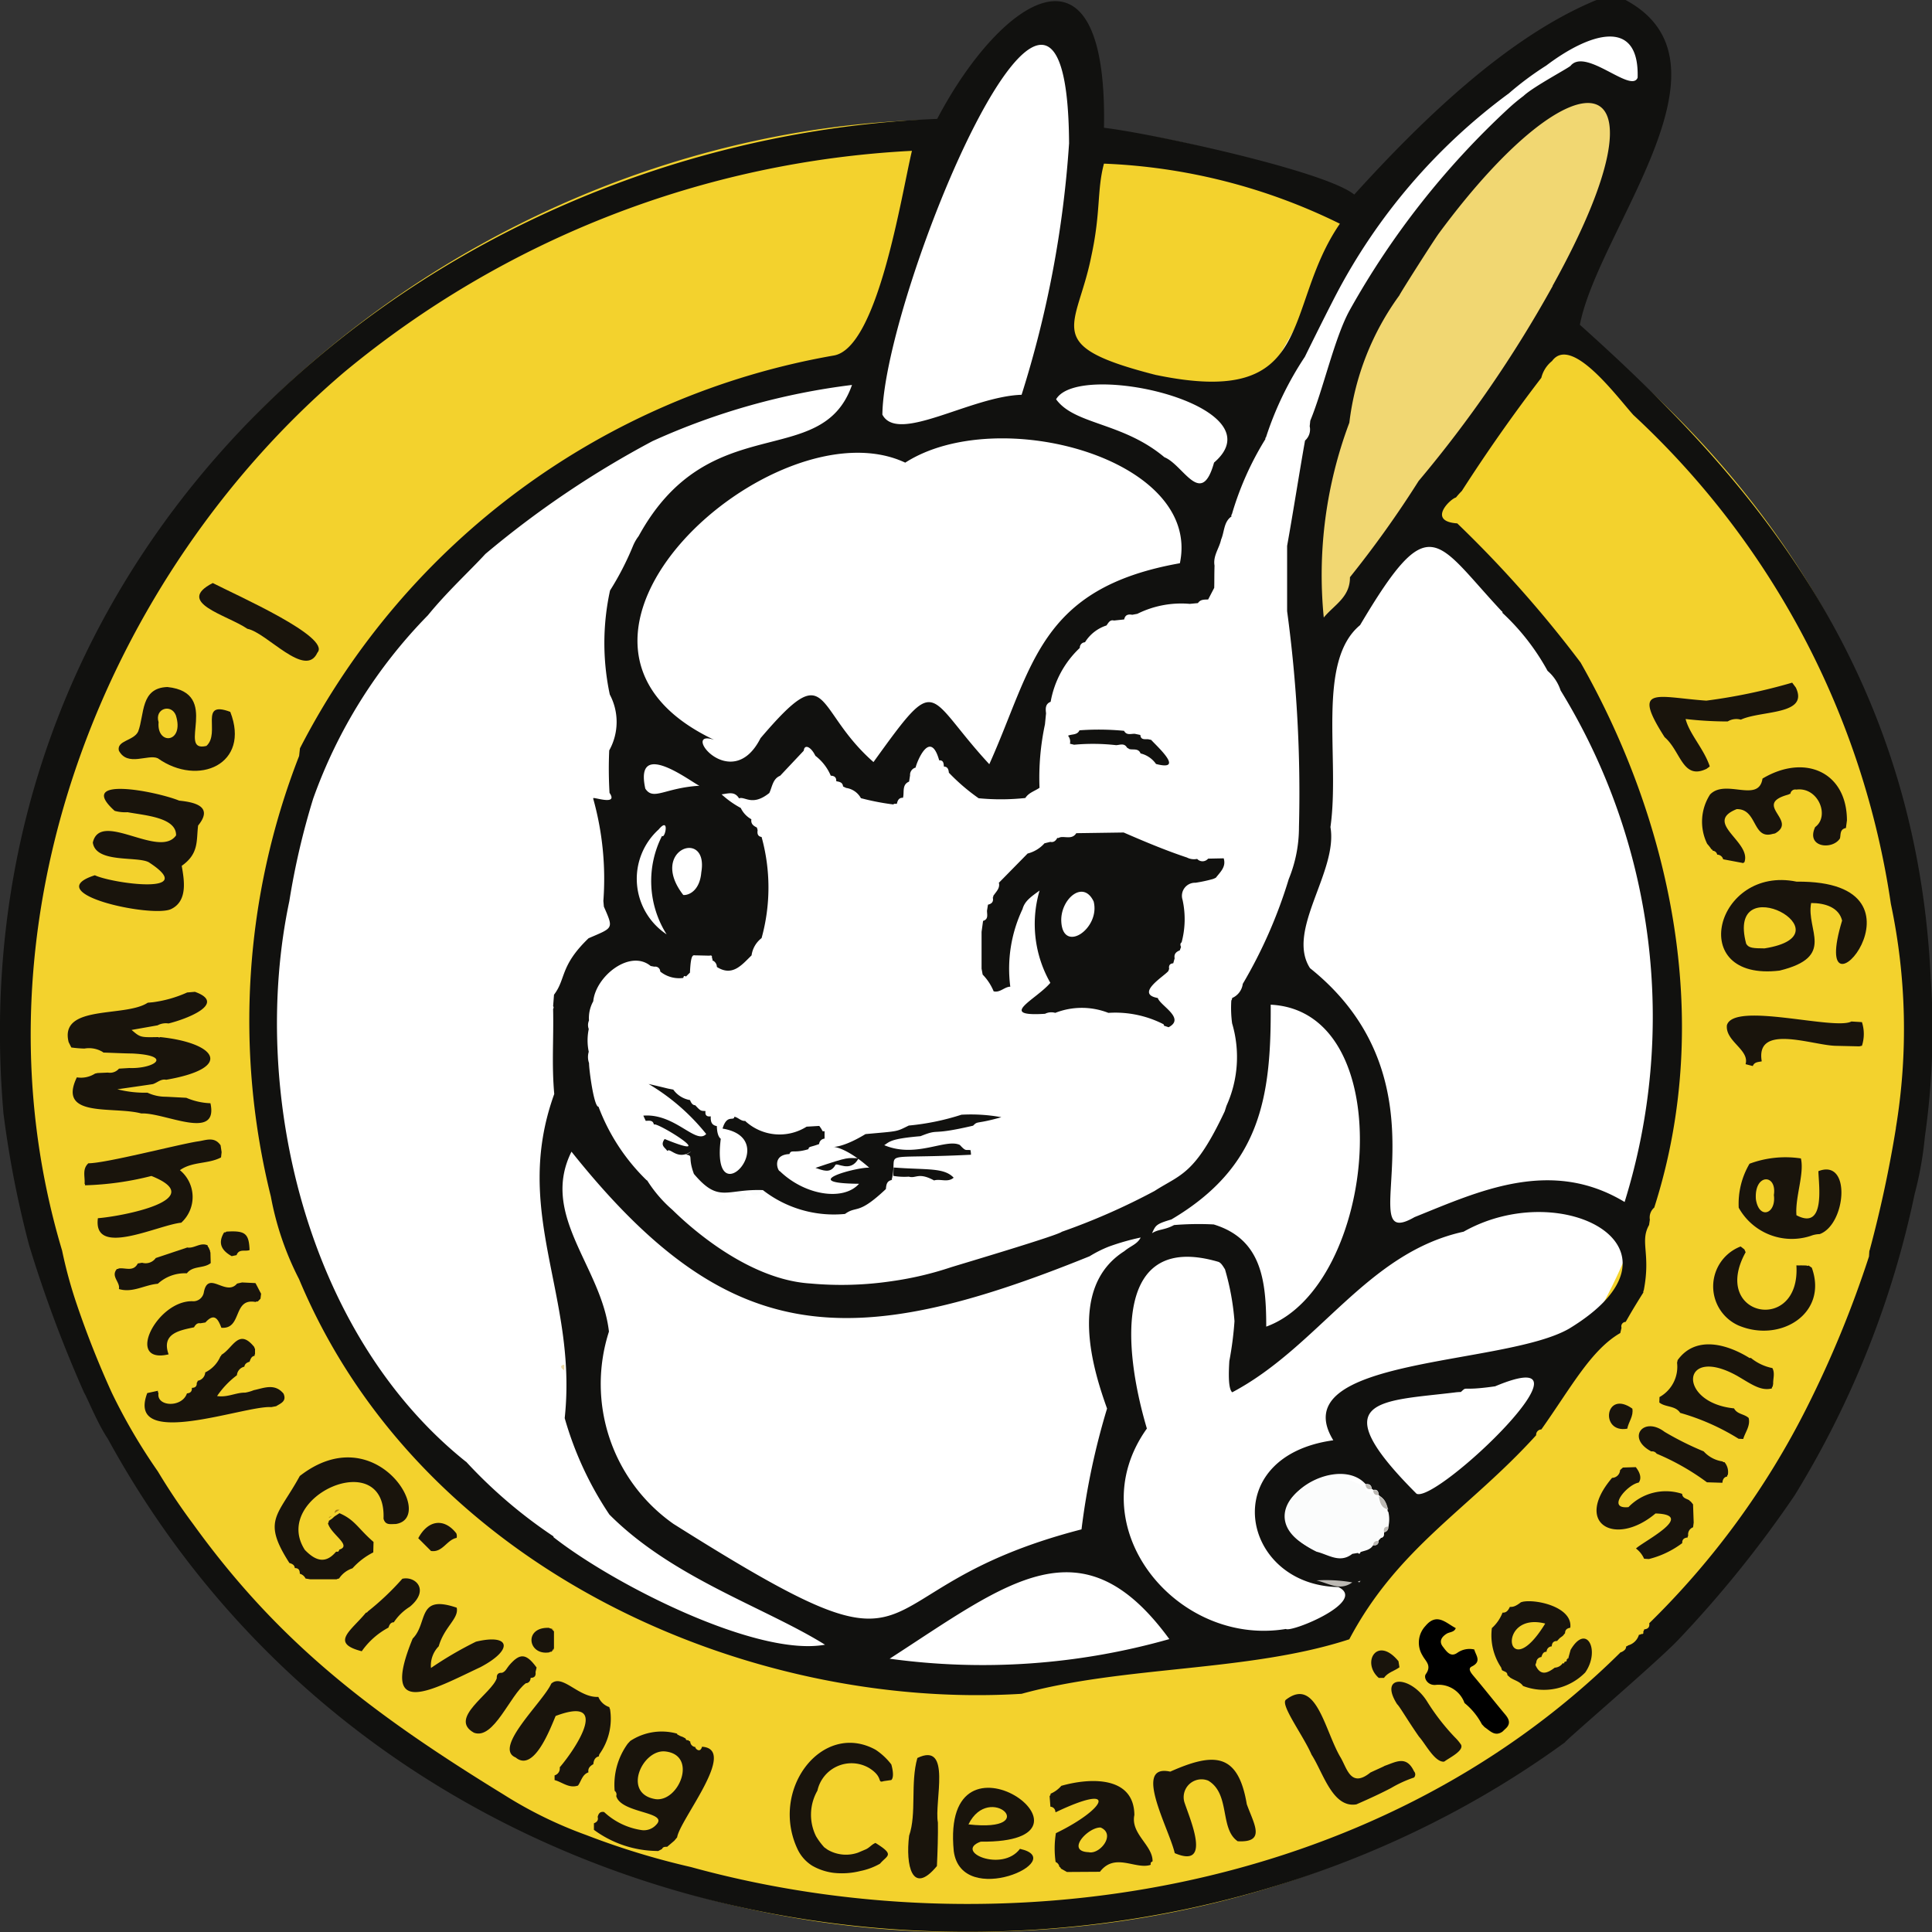 <svg xmlns="http://www.w3.org/2000/svg" width="56.718" height="56.718" viewBox="0 0 56.718 56.718">
  <rect x="0" y="0" width="56.718" height="56.718" fill="#333333" stroke="none"/>
  <g id="グループ_71" data-name="グループ 71" transform="translate(-42.66 -35.468)">
    <ellipse id="楕円形_4" data-name="楕円形 4" cx="28.288" cy="26.1" rx="28.288" ry="26.1" transform="translate(42.722 39.38)" fill="#fff"/>
    <path id="パス_2014" data-name="パス 2014" d="M703.329-530.363s2.768-8.6,4.329-7.99,1.135,7.146.325,9.422a3.719,3.719,0,0,1-3.217,2.612,5.143,5.143,0,0,1-2.36,0C702.06-526.575,703.329-530.363,703.329-530.363Z" transform="translate(-634.413 574.392)" fill="#fff"/>
    <path id="パス_2015" data-name="パス 2015" d="M800.25-533.138s5.724-6.738,7.405-6.33,1.648,1.125,1.579,1.532a2.176,2.176,0,0,1-.579.893,2.191,2.191,0,0,0-1.516-.4,3.384,3.384,0,0,0-2.548,1.67,37.893,37.893,0,0,1-3.466,4.068Z" transform="translate(-718.078 575.32)" fill="#fff"/>
    <path id="前面オブジェクトで型抜き_4" data-name="前面オブジェクトで型抜き 4" d="M149.328,371.408c-12.571.109-25.108-8.339-27.782-21.759-3.392-18.375,12.345-31.457,27.307-31.444-.4,1.153-1.737,5.063-2.3,6.977a20.7,20.7,0,0,0-16.617,12.124c-6.851,17.968,12.234,30.39,26.3,25.347a.474.474,0,0,0-.034.088h.144c2.8.761,3.838.443,4.9-1.819h-1.092c13.957-8.1,12.774-26.229-.405-33.312.32-.867,2.062-4.71,2.8-6.322C189.853,336.23,176.775,371.5,149.328,371.408Zm8.495-44.716h0a22.01,22.01,0,0,0-5.848-1.524c.218-1.032.687-4.32.922-6.755a29.523,29.523,0,0,1,8.192,2.2L158.012,326l-.189.693Z" transform="translate(-78.289 -279.224)" fill="#f3d22d"/>
    <path id="パス_2005" data-name="パス 2005" d="M385.616,327.805c-2.271-7.291,9.43-19.756,9.058-14.036-.417,1.994-2.2,5.667-5.247,9.179a44.4,44.4,0,0,0-2.745,4.137C386.148,327.923,385.836,328.255,385.616,327.805Z" transform="translate(-304.109 -274.188)" fill="#f1d772"/>
    <path id="パス_1904" data-name="パス 1904" d="M243.231,576.469v0Z" transform="translate(-182.673 -496.527)" fill="#11110f"/>
    <path id="パス_1905" data-name="パス 1905" d="M239.013,469.015h0l0,0Z" transform="translate(-179.07 -405.995)" fill="#11110f"/>
    <path id="パス_1906" data-name="パス 1906" d="M406.357,343.824h0v0Z" transform="translate(-322.075 -301.111)" fill="#11110f"/>
    <path id="パス_1907" data-name="パス 1907" d="M468.868,589.657l-.016-.015h0Z" transform="translate(-375.488 -506.861)" fill="#11110f"/>
    <path id="パス_1908" data-name="パス 1908" d="M224.009,393.586h0l0,0Z" transform="translate(-166.245 -342.447)" fill="#11110f"/>
    <path id="パス_1909" data-name="パス 1909" d="M431.3,364.516Z" transform="translate(-343.392 -318.791)" fill="#11110f"/>
    <path id="パス_1910" data-name="パス 1910" d="M392.679,401.677Z" transform="translate(-310.386 -349.263)" fill="#11110f"/>
    <path id="パス_1911" data-name="パス 1911" d="M406.451,383.645h0l-.016-.015Z" transform="translate(-322.142 -334.057)" fill="#11110f"/>
    <path id="パス_1912" data-name="パス 1912" d="M404.126,346.9h0l0,.006Z" transform="translate(-320.166 -303.742)" fill="#11110f"/>
    <path id="パス_1913" data-name="パス 1913" d="M430.245,561.645" transform="translate(-342.489 -484.04)" fill="#11110f"/>
    <path id="パス_1914" data-name="パス 1914" d="M177.22,322.777c-.446-9.463-5.713-15.061-10.3-19.173.545-2.8,4.8-7.685,1.34-9.535h-.848c-2.664,1.094-5.23,3.636-7.115,5.713-1.125-.917-9.614-2.54-7.351-1.794.174-6.121-3-4.024-4.893-.428-15.008.615-28.859,12.465-27.41,29.208a29.931,29.931,0,0,0,.75,3.852,37.654,37.654,0,0,0,1.619,4.341c.07.1.391.9.689,1.34,8.638,15.8,29.612,18.511,42.782,8.919,0-.045,2.713-2.365,3.317-3a33.26,33.26,0,0,0,3.424-4.248,27.7,27.7,0,0,0,3.524-8.847,10.334,10.334,0,0,0,.3-1.678A22.209,22.209,0,0,0,177.22,322.777Zm-11.1-20.32c0,.009.006.011-.017.044a35.991,35.991,0,0,1-3.916,5.689h0a30.861,30.861,0,0,1-2.016,2.825c.005.59-.465.813-.769,1.184a12.715,12.715,0,0,1,.751-5.72,7.944,7.944,0,0,1,1.47-3.74c0-.028,1.014-1.625,1.162-1.823C166.877,295.377,169.8,295.83,166.122,302.457Zm-2.869,32.491a1.56,1.56,0,0,1,.176-.013c.21-.189-.04-.016,1.006-.167,3.358-1.407-1.711,3.439-2.307,3.154C159.314,335.111,161.088,335.212,163.253,334.948Zm-1.959,3.927a.147.147,0,0,1-.122.178c-.008.067.005.146-.085.162l-.074.077,0,.007c0,.119-.066.146-.16.135-.088.143-.238.153-.37.2-.015.051-.038.066-.078.026l-.163.027c-.366.289-.7.022-1.049-.063-2.35-1.148.513-3.013,1.439-1.985.1-.012.172.02.182.143.019-.006,0,0,.048.028.113-.024.151.045.158.152.087.092.3.1.279.912Zm-1.612-2.522c-3.438.478-2.717,4.257.149,4.308.874.417-1.372,1.341-1.54,1.231-3.222.532-6.118-3.028-4.08-5.884-.713-2.4-.973-5.8,2.105-4.892.08.034.13.127.188.217a7.384,7.384,0,0,1,.279,1.523,9.975,9.975,0,0,1-.151,1.169c-.026.415-.027.827.085.919,2.545-1.349,3.945-4.092,6.792-4.715,2.921-1.647,6.924.52,3.1,2.845C164.7,334.178,158.181,333.9,159.682,336.353Zm-25.458.632c-4.716-3.767-6.359-10.927-5.188-16.461a21.809,21.809,0,0,1,.7-3.008,14.772,14.772,0,0,1,3.368-5.383c.57-.7,1.238-1.309,1.687-1.8a28.086,28.086,0,0,1,4.907-3.313,20.07,20.07,0,0,1,5.856-1.649c-.89,2.55-4.184.643-6.263,4.437a1.31,1.31,0,0,0-.167.291,8.415,8.415,0,0,1-.673,1.306,7.238,7.238,0,0,0-.007,3.055,1.715,1.715,0,0,1-.017,1.64,12.044,12.044,0,0,0,.009,1.247c.278.4-.533.089-.475.163l-.006,0a8.723,8.723,0,0,1,.3,3.009l.015.167c.291.664.279.612-.45.929-.846.814-.657,1.19-1.014,1.657l-.026.336a.064.064,0,0,1,0,.079c.019.907-.045,1.615.033,2.5-1.26,3.494.693,5.915.307,9.515a9.97,9.97,0,0,0,1.312,2.831c1.859,1.866,4.559,2.719,6.33,3.821-1.989.364-6.176-1.749-7.971-3.157l0-.023a14.268,14.268,0,0,1-2.573-2.2Zm20.956-26.38c-4.147.736-4.311,3.047-5.595,5.9-1.9-2.055-1.464-2.752-3.4-.063-1.789-1.569-1.249-3.128-3.317-.7-.852,1.683-2.379-.3-1.363.047-6.124-2.9,1.789-9.935,5.612-8.137C149.828,305.912,155.817,307.535,155.179,310.6Zm-3.633-4.815c.683-1.16,6.578.192,4.636,1.86-.374,1.35-.9.066-1.457-.157-1.23-1.032-2.634-.949-3.179-1.7ZM140.11,321.5a1.955,1.955,0,0,1-.234-3.079c.335-.4.184.292.1.187A2.927,2.927,0,0,0,140.11,321.5Zm-.625-4.275c-.335-1.515,1.367-.176,1.589-.088C140.05,317.2,139.724,317.584,139.485,317.223Zm1.643,2.455c-.044.531-.359.677-.528.665-1.036-1.331.754-1.976.528-.665Zm-.8,19.139a5.02,5.02,0,0,1-1.911-5.657c-.218-1.906-2.031-3.412-1.1-5.282,4.573,5.73,8.1,5.951,15.211,3.07a3.589,3.589,0,0,1,.556-.28,6.929,6.929,0,0,1,.943-.27c-.1.2-.3.247-.478.4-1.7,1.076-.89,3.555-.509,4.621a21.069,21.069,0,0,0-.75,3.547C145.3,340.773,148.4,343.905,140.327,338.817Zm14.54,3.37a20.063,20.063,0,0,1-8.21.576c3.471-2.243,5.642-4.091,8.21-.576Zm-.511-11.91c.112-.234.109-.273.571-.409,2.618-1.547,2.934-3.579,2.916-6.305,3.87.193,3.13,8.27-.131,9.451,0-1.36-.14-2.572-1.543-3a8.791,8.791,0,0,0-1.163.018c-.287.155-.446.112-.65.241Zm7.714-.48c-1.977,1.142,1.259-3.841-3.073-7.307-.712-1.107.827-2.837.6-4.141.286-2.011-.422-4.86.87-5.929,2.056-3.471,2.2-2.5,4.158-.408.006,0,.024.008.023.05a6.72,6.72,0,0,1,1.323,1.7,1.285,1.285,0,0,1,.383.575,18.306,18.306,0,0,1,1.879,15.018c-2.176-1.314-4.3-.306-6.164.443Zm2.749-32.974a9.112,9.112,0,0,1,1.113-.83c1.261-.954,2.736-1.436,2.683.355-.184.472-1.513-.88-1.963-.355-.015.047-1.1.618-1.386.891a5.615,5.615,0,0,0-.447.372,24.032,24.032,0,0,0-4.651,5.908c-.447.8-.782,2.336-1.163,3.254l-.017.164a.436.436,0,0,1-.137.42c-.153.856-.348,2.1-.526,3.092l0,1.916a39.61,39.61,0,0,1,.348,6.339,4.015,4.015,0,0,1-.3,1.527,14.1,14.1,0,0,1-1.35,3.076.523.523,0,0,1-.313.415.115.115,0,0,1-.023.073,3.416,3.416,0,0,0,.023.67,3.473,3.473,0,0,1-.165,2.421l-.052.163c-.878,1.867-1.29,1.843-2.057,2.336a19.334,19.334,0,0,1-2.727,1.2c-.1.1-2.834.913-3.248,1.04a9.744,9.744,0,0,1-1.737.409,10.061,10.061,0,0,1-2.393.069c-2.049-.126-3.927-2.047-4.056-2.166a3.881,3.881,0,0,1-.735-.857l-.02-.011a5.9,5.9,0,0,1-1.411-2.157c-.135.016-.283-1.126-.277-1.278a.538.538,0,0,1-.009-.334,1.634,1.634,0,0,1,0-.667.333.333,0,0,1,.007-.251,1.01,1.01,0,0,1,.125-.564c.071-.736,1.079-1.538,1.686-1.036l.108.02a.147.147,0,0,1,.173.143.881.881,0,0,0,.677.187h0c.008-.052.03-.075.077-.04l.118-.116c.029-.627.106-.491.191-.506l.381.009c.058-.017.083,0,.073.07a.064.064,0,0,1,.013.068.208.208,0,0,1,.132.189l.008.009c.453.282.723-.065,1.011-.345v0a.771.771,0,0,1,.294-.507,5.566,5.566,0,0,0,0-2.969c-.115-.017-.131-.1-.116-.2l-.022-.077c-.1-.049-.182-.105-.162-.243a.741.741,0,0,1-.311-.331h0a2.791,2.791,0,0,1-.563-.4c.21-.027.383-.095.513.118.166-.072.384.247.888-.158.087-.183.1-.417.318-.506l0,0,.681-.723.014-.019c.016-.182.2-.128.339.156a1.445,1.445,0,0,1,.452.584c.1.005.166.04.161.162.088.019.186.025.2.155l.092.043a.588.588,0,0,1,.432.3,7.253,7.253,0,0,0,.956.185c.019-.028,0-.015.1-.02.021-.106.066-.183.179-.176.044-.165-.038-.386.179-.475l.029-.183a.22.22,0,0,1,.163-.229c.019-.121.422-1.173.692-.212.127-.009.13.09.139.183.106,0,.137.081.145.179a5.855,5.855,0,0,0,.874.75,6.767,6.767,0,0,0,1.371-.007c.1-.159.274-.2.416-.3a7.519,7.519,0,0,1,.16-1.862l.032-.325c-.018-.142-.021-.277.135-.337a2.851,2.851,0,0,1,.856-1.582.159.159,0,0,1,.152-.166h0a1.161,1.161,0,0,1,.631-.493c.057-.077.1-.177.22-.145l.3-.032c.03-.145.126-.156.237-.137l.149-.028a2.89,2.89,0,0,1,1.538-.292l.241-.023c.076-.115.191-.1.3-.106l.178-.342c.006-.232,0-.327.009-.653-.049-.288.139-.506.193-.764.1-.229.074-.522.307-.68a.05.05,0,0,1,.01-.063,8.955,8.955,0,0,1,.985-2.209l-.006-.027.02-.018a9.664,9.664,0,0,1,1.144-2.37s.5-1.022.909-1.812A17.319,17.319,0,0,1,164.818,296.824Zm-12.242,4.765c.283-1.305.16-1.922.371-2.716a17.151,17.151,0,0,1,6.926,1.764c-1.72,2.5-.638,5.437-5.417,4.436-3.387-.866-2.3-1.361-1.88-3.484Zm-.654-3.3a31.333,31.333,0,0,1-1.393,7.37c-1.5.045-3.632,1.447-4.087.582.043-3.537,5.433-16.593,5.481-7.952Zm24.274,28.9a35.79,35.79,0,0,1-.772,3.59l-.007.008-.011.169a31.476,31.476,0,0,1-1.822,4.429h0a23.83,23.83,0,0,1-4.629,6.338c.018.124-.047.17-.148.18a.2.2,0,0,1-.028.069c.014.055-.008.074-.057.066a.1.1,0,0,1-.069.022.456.456,0,0,1-.319.313.085.085,0,0,1-.056.028c-.005.054-.011.108-.151.175l-.006-.007c-7.233,7.174-18.333,8.781-27.3,6.311a22.48,22.48,0,0,1-3.077-.941,12.406,12.406,0,0,1-2.413-1.182c-3.91-2.4-6.616-4.474-9.116-7.937a18.672,18.672,0,0,1-1.045-1.558,16.788,16.788,0,0,1-1.347-2.3,27.62,27.62,0,0,1-1.034-2.61,13.306,13.306,0,0,1-.428-1.57c-2.891-9.658,1.335-19.878,8.279-25.785h0a28.375,28.375,0,0,1,16.67-6.5c-.312,1.3-1,5.817-2.307,6.011a21.843,21.843,0,0,0-15.659,11.529l-.025.226a21.38,21.38,0,0,0-.83,12.93,8.765,8.765,0,0,0,.828,2.427c3.569,8.537,13.171,12.668,21.213,12.174,3.017-.83,6.666-.636,9.619-1.6,1.433-2.707,3.52-3.821,5.486-5.991a.156.156,0,0,1,.152-.169h0c.871-1.228,1.458-2.336,2.318-2.831l.036-.156a.131.131,0,0,1,.122-.171c.1-.171.178-.321.52-.865a.071.071,0,0,1,.011-.061c.211-1.084-.122-1.423.156-1.919l.023-.158a.382.382,0,0,1,.129-.353c1.8-5.617.407-11.48-2.162-16h0a34.334,34.334,0,0,0-3.621-4.086c-.894-.06-.2-.724-.038-.76a2.372,2.372,0,0,1,.172-.192c.727-1.132,1.512-2.253,2.334-3.322a.907.907,0,0,1,.314-.492c.567-.776,1.9,1.042,2.388,1.584a24.4,24.4,0,0,1,7.559,14.349,17.775,17.775,0,0,1,.147,6.581Z" transform="translate(-77.88 -258.602)" fill="#11110f"/>
    <path id="パス_1915" data-name="パス 1915" d="M417.565,370.419l.019.016h0Z" transform="translate(-331.652 -322.928)" fill="#11110f"/>
    <path id="パス_1916" data-name="パス 1916" d="M370.962,477.464h0v0Z" transform="translate(-291.828 -413.114)" fill="#11110f"/>
    <path id="パス_1917" data-name="パス 1917" d="M364.014,405.865Z" transform="translate(-285.89 -352.792)" fill="#11110f"/>
    <path id="パス_1918" data-name="パス 1918" d="M390.5,349.15h0v0Z" transform="translate(-308.52 -305.662)" fill="#11110f"/>
    <path id="パス_1919" data-name="パス 1919" d="M302.388,442.81h0v0Z" transform="translate(-233.223 -383.918)" fill="#11110f"/>
    <path id="パス_1920" data-name="パス 1920" d="M394.7,410.588l0,0h0Z" transform="translate(-312.116 -356.771)" fill="#11110f"/>
    <path id="パス_1921" data-name="パス 1921" d="M309.692,435.832Z" transform="translate(-239.469 -378.04)" fill="#11110f"/>
    <path id="パス_1922" data-name="パス 1922" d="M310.632,437v-.006h0Z" transform="translate(-240.269 -379.017)" fill="#11110f"/>
    <path id="パス_1923" data-name="パス 1923" d="M311.636,438.115h0l0,0Z" transform="translate(-241.128 -379.96)" fill="#11110f"/>
    <path id="パス_1924" data-name="パス 1924" d="M306.11,434.886l0,0v0Z" transform="translate(-236.405 -377.242)" fill="#11110f"/>
    <path id="パス_1925" data-name="パス 1925" d="M240.9,500.34l0,0h0Z" transform="translate(-180.682 -432.389)" fill="#11110f"/>
    <path id="パス_1926" data-name="パス 1926" d="M288.864,439.694v0h0Z" transform="translate(-221.667 -381.29)" fill="#11110f"/>
    <path id="パス_1927" data-name="パス 1927" d="M325.392,526.242h0l0,0Z" transform="translate(-252.886 -454.21)" fill="#11110f"/>
    <path id="パス_1928" data-name="パス 1928" d="M261.648,524.124v0h0Z" transform="translate(-198.413 -452.427)" fill="#11110f"/>
    <path id="パス_1929" data-name="パス 1929" d="M271.76,446.727h0Z" transform="translate(-207.054 -387.219)" fill="#11110f"/>
    <path id="パス_1930" data-name="パス 1930" d="M287.765,438.668l0,0h0Z" transform="translate(-220.729 -380.427)" fill="#11110f"/>
    <path id="パス_1934" data-name="パス 1934" d="M380.434,570.886c-2.213-.928.017-2.853,1.441-1.836,0,.1.076.094.23.159,0,.11.054.151.158.14h0c.033.175.065.348.28.392a.938.938,0,0,1,0,.45c-.113,0-.142.064-.122.164-.008.062.005.135-.085.149-.019,0-.032,0-.074.071l0,.007c-.088,0-.15.027-.16.125a.821.821,0,0,1-.449.212l-.163.025A4.561,4.561,0,0,0,380.434,570.886Z" transform="translate(-299.127 -489.894)" fill="#fbfcfc"/>
    <path id="パス_1937" data-name="パス 1937" d="M385.912,583.345a4.6,4.6,0,0,1,1.051.058C386.6,583.671,386.259,583.424,385.912,583.345Z" transform="translate(-304.604 -501.481)" fill="#bcb9b4"/>
    <path id="パス_1938" data-name="パス 1938" d="M398.76,573.2c-.215-.044-.247-.218-.28-.392C398.664,572.87,398.71,573.034,398.76,573.2Z" transform="translate(-315.344 -493.416)" fill="#bcb9b4"/>
    <path id="パス_1940" data-name="パス 1940" d="M395.989,570.865c-.111.026-.172-.018-.182-.132C395.907,570.721,395.978,570.751,395.989,570.865Z" transform="translate(-313.059 -491.685)" fill="#bcb9b4"/>
    <path id="パス_1941" data-name="パス 1941" d="M397.545,571.949c-.1.011-.161-.03-.158-.14C397.5,571.787,397.539,571.851,397.545,571.949Z" transform="translate(-314.41 -492.591)" fill="#bcb9b4"/>
    <path id="パス_1942" data-name="パス 1942" d="M399.513,578.751c-.02-.1.009-.164.123-.164A.135.135,0,0,1,399.513,578.751Z" transform="translate(-316.221 -498.303)" fill="#bcb9b4"/>
    <path id="パス_1943" data-name="パス 1943" d="M397.336,581.394c.01-.1.072-.129.16-.125C397.5,581.38,397.43,581.405,397.336,581.394Z" transform="translate(-314.366 -500.565)" fill="#bcb9b4"/>
    <path id="パス_1944" data-name="パス 1944" d="M233.541,548.579c-.013.022-.2-.133,0-.156Z" transform="translate(-174.315 -472.891)" fill="#ecdaa6"/>
    <path id="パス_1946" data-name="パス 1946" d="M394.251,583.438l.078-.024C394.315,583.461,394.291,583.476,394.251,583.438Z" transform="translate(-311.73 -501.54)" fill="#bcb9b4"/>
    <path id="パス_1947" data-name="パス 1947" d="M398.451,580.815c0-.019,0-.032.074-.071Z" transform="translate(-315.318 -500.127)" fill="#bcb9b4"/>
    <path id="パス_1948" data-name="パス 1948" d="M137.3,477.881l.227-.019c.942.337-.217.792-.774.929a.514.514,0,0,0-.322.055l-.763.135c.257.22.257.22.779.21a.056.056,0,0,0,.062,0c1.623.167,2.2.9.175,1.253-.155-.033-.26.086-.391.127h0c-.048.01-.979.143-1.043.152a3.268,3.268,0,0,0,.884.1,1.269,1.269,0,0,0,.55.119l.59.031a1.98,1.98,0,0,0,.709.16v0c.245,1.126-1.34.267-2.03.3-.823-.222-2.475.146-1.892-1.06a.764.764,0,0,0,.535-.111l.077-.016.3-.013a.347.347,0,0,0,.325-.116l.3-.018c.726.028,1.323-.369.075-.427-.194,0-.6-.02-.842-.027l.005-.007a.776.776,0,0,0-.553-.11,3.488,3.488,0,0,1-.384-.032l-.079-.157c-.278-1.117,1.656-.716,2.322-1.157l.152-.014A3.581,3.581,0,0,0,137.3,477.881Z" transform="translate(-89.145 -413.277)" fill="#19140c"/>
    <path id="パス_1949" data-name="パス 1949" d="M136.6,442.865c.5.239,3.1.6,1.579-.384-.356-.182-1.553.036-1.639-.576.22-.959,1.955.49,2.444-.211.012-.527-.919-.586-1.424-.68a1.146,1.146,0,0,1-.379-.04c-1.161-1.043,1.23-.571,1.894-.3.433.045,1.022.16.556.731-.056.438.033.822-.481,1.183.066.39.193,1.031-.315,1.271C138.273,444.121,134.933,443.4,136.6,442.865Z" transform="translate(-91.155 -381.702)" fill="#19140c"/>
    <path id="パス_1950" data-name="パス 1950" d="M176.291,564.815c2.238-1.744,4.014,1.237,2.814,1.41-.164,0-.3.04-.356-.156.09-2.166-3.321-.647-2.309.916.351.365.635.383.912.057l.019-.007c.052.015.07-.016.079-.058l0,0c.386-.12-.243-.445-.332-.774a.1.1,0,0,0,.025-.071l.094-.064.073-.066.146-.095c.462.2.541.448,1,.844l-.008.307h0a2.084,2.084,0,0,0-.61.467.747.747,0,0,0-.394.3.2.2,0,0,0-.072.023H176.6l-.14-.023a.262.262,0,0,0-.169-.141l0-.005c0-.1-.036-.162-.146-.16h0c-.006-.047-.018-.111-.158-.149h0C175.172,566.1,175.645,566,176.291,564.815Z" transform="translate(-124.83 -486.016)" fill="#19140c"/>
    <path id="パス_1951" data-name="パス 1951" d="M241.911,617.341a3.179,3.179,0,0,1-1.839-.62l0-.193c.087-.033.137-.087.11-.187.025-.1.073-.165.189-.143a2.047,2.047,0,0,0,1.113.532.486.486,0,0,0,.416-.158c.385-.389-1.037-.327-1.173-.845a.132.132,0,0,0-.046-.151,2.049,2.049,0,0,1,.384-1.385h0l.073-.079a1.678,1.678,0,0,1,1.376-.215v0c.005.034-.006.013.089.068h0l.08.03.08.044c.009.044.036.057.078.048a.093.093,0,0,0,.058.038.167.167,0,0,0,.151.165l.021-.013-.02.015c-.02.027.136.2.195-.011,1.065.07-.654,2.141-.731,2.66l-.084.1-.209.178c-.059,0-.121-.005-.151.064-.02.012-.027.015-.112.06l-.026,0Zm.262-2.921c-.676-.079-1.285,1.243-.289,1.4.686.084,1.239-1.289.289-1.4Z" transform="translate(-179.976 -527.534)" fill="#19140c"/>
    <path id="パス_1952" data-name="パス 1952" d="M283.93,616a1.9,1.9,0,0,1,.462.431s.11.356,0,.459l-.219.031c-.214.068.006-.106-.425-.38a1.025,1.025,0,0,0-1.525.66h0a1.423,1.423,0,0,0-.04,1.34,2.018,2.018,0,0,0,.241.324l.1.071a1.066,1.066,0,0,0,.892.085l.2-.085c.136-.052.182-.144.311-.2.583.361.343.36.133.61a1.935,1.935,0,0,1-.574.214,2.216,2.216,0,0,1-.782.055,1.683,1.683,0,0,1-.632-.209,1.152,1.152,0,0,1-.422-.465C280.8,617.18,282.361,615.14,283.93,616Z" transform="translate(-215.566 -529.165)" fill="#19140c"/>
    <path id="パス_1953" data-name="パス 1953" d="M332.4,623.94c.832-.238,2.133-.3,2.145.856-.117.555.544.887.534,1.362l0,0c-.038.017-.069.038-.052.088l-.014.017c-.446.137-1.04-.373-1.479.2h0l-.969.006-.177-.1a.082.082,0,0,0-.046-.054.178.178,0,0,0-.109-.139h0a2.819,2.819,0,0,1,.008-.846v0c1.483-.719,1.849-1.5-.005-.615l-.01-.008a.153.153,0,0,0-.146-.154c0-.009-.016-.217-.024-.315a.06.06,0,0,0,.027-.066A.866.866,0,0,0,332.4,623.94Zm.805,1.948c.325.075.808-.526.35-.724-.366-.017-1.04.7-.35.724Z" transform="translate(-258.583 -536.045)" fill="#19140c"/>
    <path id="パス_1954" data-name="パス 1954" d="M140.482,505.632c.238-.028.493-.161.681.113l.03.2-.017.155c-.374.2-.843.115-1.207.375a1.019,1.019,0,0,1,.039,1.542h0c-.688.068-2.6,1.035-2.447-.132h0c.689-.052,3.306-.546,1.571-1.24a8.834,8.834,0,0,1-1.953.274.036.036,0,0,0-.009-.046c.018-.2-.077-.428.111-.6C137.8,506.271,139.879,505.729,140.482,505.632Z" transform="translate(-92.027 -436.654)" fill="#19140c"/>
    <path id="パス_1955" data-name="パス 1955" d="M145.519,421.674c1.609.169.247,1.944,1.146,1.729.426-.383-.236-1.351.7-1,.6,1.534-.937,2.208-2.127,1.363-.287-.133-.888.26-1.144-.226-.066-.3.44-.285.568-.561C144.85,422.478,144.724,421.7,145.519,421.674Zm-.258,1.031c-.064.691.766.62.507-.2-.138-.351-.63-.2-.508.2Z" transform="translate(-97.945 -366.037)" fill="#19140c"/>
    <path id="パス_1956" data-name="パス 1956" d="M224.534,606.191c.5-.586,1.49-2.116-.12-1.508-.156.365-.637,1.667-1.173,1.219-.676-.279.809-1.636,1.044-2.168.331-.3.8.42,1.383.389a.528.528,0,0,0,.323.3.135.135,0,0,0,.02.06,1.79,1.79,0,0,1-.311,1.321.163.163,0,0,0-.016.065c-.078.016-.152.075-.163.229-.093.053-.166.117-.144.24h0c-.184.065-.209.255-.306.388h0c-.263.091-.46-.1-.688-.161v-.138A.212.212,0,0,0,224.534,606.191Z" transform="translate(-165.442 -518.839)" fill="#19140c"/>
    <path id="パス_1957" data-name="パス 1957" d="M312.577,627.021c-.4-4.043,4.888-.239.79-.281-.8.292.63.91,1.153.211C316,627.277,312.81,628.721,312.577,627.021Zm.431-.788c2.2.248.621-1.26,0,0Z" transform="translate(-241.917 -537.206)" fill="#19140c"/>
    <path id="パス_1958" data-name="パス 1958" d="M153.053,544.743c-.766-.059-4.275,1.279-3.642-.407l.005-.006.31-.067a.1.1,0,0,0,.017.071c-.065.4.691.433.835.006h0c.1-.009.151-.055.145-.158l0-.005c.1,0,.151-.047.143-.151a.066.066,0,0,0,.026-.056.265.265,0,0,0,.223-.246h0a.927.927,0,0,0,.446-.471.055.055,0,0,0,.03-.046c.34-.195.506-.8.967-.224a.05.05,0,0,0,.019.046v.153a.083.083,0,0,0-.012.055c-.05.01-.1.023-.148.173-.075.023-.139.058-.154.146a.281.281,0,0,0-.218.251,2.565,2.565,0,0,0-.582.611c.308.048.554-.106.823-.1a1.193,1.193,0,0,0,.253-.072c.3-.063.615-.211.874.1v0c.1.226-.08.284-.216.37Z" transform="translate(-102.43 -467.966)" fill="#19140c"/>
    <path id="パス_1959" data-name="パス 1959" d="M203.653,589.981c-1.391.652-2.981,1.578-1.989-.839.461-.459.112-1.31,1.293-.907.07.319-.365.559-.528,1.133a.806.806,0,0,0-.228.637,10.869,10.869,0,0,1,1.321-.772C204.528,588.991,204.638,589.463,203.653,589.981Z" transform="translate(-146.889 -505.57)" fill="#19140c"/>
    <path id="パス_1960" data-name="パス 1960" d="M153.1,532.926h-.036l-.033.014c-.673-.124-.383.807-1,.757h0c-.093-.243-.2-.456-.469-.155l-.148.024c-.047-.006-.116-.011-.186.118-.417.089-.968.179-.746.794-1.285.3-.358-1.574.692-1.56a.314.314,0,0,0,.341-.255c.124-.675.646.132.977-.263l.147-.033.391.019c.016.019.1.189.167.312l-.018.147Z" transform="translate(-102.872 -459.25)" fill="#19140c"/>
    <path id="パス_1961" data-name="パス 1961" d="M160.744,402.388c.725.372,3.483,1.59,3.072,2.044-.354.776-1.484-.59-2.055-.7C161.157,403.32,159.628,402.963,160.744,402.388Z" transform="translate(-111.838 -349.804)" fill="#19140c"/>
    <path id="パス_1962" data-name="パス 1962" d="M304.367,620.547c.007.349-.009.865-.029,1.278-.732.886-.923-.033-.816-.89.226-.652.032-1.541.242-2.282C304.784,618.16,304.254,619.946,304.367,620.547Z" transform="translate(-234.173 -531.575)" fill="#19140c"/>
    <path id="パス_1963" data-name="パス 1963" d="M402.832,605.388a1.332,1.332,0,0,1,.162.189c.161.184-.327.414-.465.52l-.023.008c-.272.008-.545-.538-.725-.733-.349-.5-.564-.882-.642-.953l-.012-.018c-.537-.863.425-.84.907-.037A6.468,6.468,0,0,0,402.832,605.388Z" transform="translate(-317.462 -518.919)" fill="#19140c"/>
    <path id="パス_1964" data-name="パス 1964" d="M191.524,582.945c.382-.087.817.326.22.822a1.523,1.523,0,0,0-.47.456h0c-.047,0-.114.014-.156.155h0a2.252,2.252,0,0,0-.785.695c-.94-.241-.314-.6.123-1.132a.06.06,0,0,0,.054-.035A7.886,7.886,0,0,0,191.524,582.945Z" transform="translate(-137.053 -501.129)" fill="#19140c"/>
    <path id="パス_1965" data-name="パス 1965" d="M143.371,526.312a.042.042,0,0,0,.048-.013c.192-.032.429.109.562-.147l.128-.021a.365.365,0,0,0,.4-.139h0l.924-.309c.207.036.389-.163.6-.062a.066.066,0,0,0,.026.058l.048.112c-.006.006-.007.008.007.04l.008.31c-.205.166-.526.068-.7.3h0a1.171,1.171,0,0,0-.853.307h0c-.384.029-.739.277-1.143.154h0C143.475,526.7,143.174,526.529,143.371,526.312Z" transform="translate(-97.276 -453.592)" fill="#19140c"/>
    <path id="パス_1966" data-name="パス 1966" d="M204.608,578.068c.288-.541.76-.6,1.116-.145a.215.215,0,0,1,.01.135c-.289.055-.411.437-.752.384Z" transform="translate(-149.669 -497.442)" fill="#19140c"/>
    <path id="パス_1967" data-name="パス 1967" d="M165.033,524.121c-.293-.163-.419-.378-.221-.7a.055.055,0,0,0,.063-.02c.555-.035.663.051.683.541l0,0c-.127.051-.312-.048-.382.149Z" transform="translate(-115.571 -451.776)" fill="#19140c"/>
    <path id="パス_1968" data-name="パス 1968" d="M227.977,593.6c-.634.1-.753-.757,0-.719a.071.071,0,0,0,.059.018l.08.085,0,.506-.07.091A.1.1,0,0,0,227.977,593.6Z" transform="translate(-169.193 -509.623)" fill="#19140c"/>
    <path id="パス_1969" data-name="パス 1969" d="M215.458,598.919c-.065.075-.1.18-.208.215h0c-.114-.008-.159.051-.152.159-.155.459-1.432,1.178-.67,1.6.582.218,1.058-1.108,1.523-1.453.041,0,.13-.021.143-.158h0c.117,0,.157-.063.142-.172l.031-.131C215.96,598.558,215.778,598.544,215.458,598.919Z" transform="translate(-157.854 -514.557)" fill="#19140c"/>
    <path id="パス_1970" data-name="パス 1970" d="M187.782,575.463l-.146.095C187.641,575.459,187.705,575.451,187.782,575.463Z" transform="translate(-135.153 -495.672)" fill="#a77f16"/>
    <path id="パス_1971" data-name="パス 1971" d="M231.5,597.155l.07-.092C231.579,597.089,231.582,597.091,231.5,597.155Z" transform="translate(-172.652 -513.202)" fill="#a77f16"/>
    <path id="パス_1972" data-name="パス 1972" d="M231.507,593.087l-.079-.085C231.448,593,231.466,593,231.507,593.087Z" transform="translate(-172.587 -509.731)" fill="#a77f16"/>
    <path id="パス_1973" data-name="パス 1973" d="M186.584,576.6l-.094.064C186.495,576.631,186.488,576.638,186.584,576.6Z" transform="translate(-134.174 -496.632)" fill="#a77f16"/>
    <path id="パス_1974" data-name="パス 1974" d="M320.2,448.169l.172-.042c.047.01.135.019.206-.12.03.019,0,.009.1-.019.157-.019.341.066.456-.116l1.391-.02c.517.224,1.2.517,1.857.734a.448.448,0,0,0,.3.041.213.213,0,0,0,.322-.008l.457-.009c.078.251-.1.4-.229.569l-.079.036a4.222,4.222,0,0,1-.52.112.384.384,0,0,0-.38.5,2.63,2.63,0,0,1-.028,1.252h0c-.013,0-.059.044-.016.133-.012.032-.024.064-.036.1-.108.041-.177.107-.152.234l-.041.146c-.1.007-.138.066-.12.163l-.024.064c-.114.148-.995.668-.309.792h0c.069.225.823.594.316.858l-.138-.047s.011-.022-.016-.044a3.106,3.106,0,0,0-1.613-.331,2.14,2.14,0,0,0-1.56,0,.409.409,0,0,0-.3.027c-1.421.09-.259-.417.156-.909a3.48,3.48,0,0,1-.316-2.709c-.26.188-.437.311-.5.543a4.093,4.093,0,0,0-.359,2.285l.005-.006c-.177,0-.306.188-.5.135l.005,0a1.544,1.544,0,0,0-.322-.49l-.032-.174,0-1.081.044-.321c.164-.049.115-.182.116-.3.009-.059.019-.118.028-.177.112-.025.17-.087.141-.209l.017-.015-.008-.02c.074-.127.211-.226.171-.4l-.02-.011.017.015.844-.859-.005,0A.986.986,0,0,0,320.2,448.169Zm.493,2.282c.038.978,1.156.223.95-.575-.31-.655-.973-.061-.95.575Z" transform="translate(-246.877 -387.944)" fill="#11110f"/>
    <path id="パス_1975" data-name="パス 1975" d="M337.177,430.27a6.045,6.045,0,0,0-1.234-.013l-.131-.031.009,0a.271.271,0,0,0-.056-.233v-.022l0,.021c.111-.053.268-.011.335-.158a7.707,7.707,0,0,1,1.309.015c.073.139.2.085.312.087l.166.034c.013.152.129.121.225.125l.093.02c.173.193,1,.931.142.707a.767.767,0,0,0-.453-.309c-.063-.158-.21-.1-.326-.127l-.073-.044C337.416,430.2,337.289,430.264,337.177,430.27Z" transform="translate(-261.75 -372.926)" fill="#11110f"/>
    <path id="パス_1976" data-name="パス 1976" d="M271.627,515.224c.135-.175.265-.264.377.019C271.877,515.264,271.741,515.459,271.627,515.224Z" transform="translate(-206.94 -444.778)" fill="#fbfcfc"/>
    <path id="パス_1977" data-name="パス 1977" d="M268.56,516.516a.434.434,0,0,1,.318-.073C268.89,516.559,268.775,516.81,268.56,516.516Z" transform="translate(-204.319 -445.941)" fill="#fbfcfc"/>
    <path id="パス_1978" data-name="パス 1978" d="M264.919,516.639a.424.424,0,0,1,.309.063C265.115,516.889,265.057,516.878,264.919,516.639Z" transform="translate(-201.208 -446.106)" fill="#fbfcfc"/>
    <path id="パス_1979" data-name="パス 1979" d="M316.595,502.6c.05-.133.16-.124.27-.113C316.827,502.648,316.7,502.606,316.595,502.6Z" transform="translate(-245.368 -434.186)" fill="#fbfcfc"/>
    <path id="パス_1980" data-name="パス 1980" d="M316.1,508.371c0-.045-.008-.09-.012-.134C316.112,508.236,316.386,508.339,316.1,508.371Z" transform="translate(-244.938 -439.036)" fill="#fbfcfc"/>
    <path id="パス_1981" data-name="パス 1981" d="M469.853,457.509c4.349-.047.292,4.584,1.336,1.142-.094-.383-.492-.515-.909-.515-.156.8.736,1.577-.926,1.984C466.577,460.453,467.479,457.02,469.853,457.509Zm-.941,1.959c2.567-.408-1.152-2.419-.539-.136.074.13.213.133.54.136Z" transform="translate(-374.45 -396.158)" fill="#19140c"/>
    <path id="パス_1982" data-name="パス 1982" d="M467.81,438.623c-.217.346-1.008.271-.728-.333.438-.319.09-1.185-.553-1.1a.144.144,0,0,0-.174.124.126.126,0,0,0-.058.022c-1.071.29.288.757-.392,1.141l-.078.016c-.589.169-.44-.742-1.049-.729-1,.4.456.962.224,1.564l-.021,0,0,.021-.6-.113a.183.183,0,0,0-.175-.136l0,0a.142.142,0,0,0-.131-.115.052.052,0,0,0-.038-.042,1.293,1.293,0,0,0-.125-.16,1.476,1.476,0,0,1,.084-1.448c.453-.474,1.429.264,1.54-.468h0c1.227-.735,2.474-.207,2.479,1.226l-.03.225C467.8,438.355,467.838,438.508,467.81,438.623Z" transform="translate(-371.134 -378.542)" fill="#19140c"/>
    <path id="パス_1983" data-name="パス 1983" d="M471.4,509.311a3.022,3.022,0,0,1,1.508-.156c.107.45-.175,1.146-.13,1.668.861.457.651-.9.644-1.294.974-.381.813,1.569.036,1.848a.755.755,0,0,0-.258.051,1.784,1.784,0,0,1-2.117-.825h0A2.313,2.313,0,0,1,471.4,509.311Zm.714.923c.1-.638-.582-.639-.527.119.093.611.6.431.528-.119Z" transform="translate(-377.379 -439.679)" fill="#19140c"/>
    <path id="パス_1984" data-name="パス 1984" d="M422.081,590.04c-.092-.131-.249-.162-.374-.243l-.085-.075v0c0-.106-.1-.1-.16-.148l-.023-.075a1.7,1.7,0,0,1-.273-1.158,1.178,1.178,0,0,0,.313-.454h-.006c.124.01.176-.074.221-.168.076,0,.145.006.334-.143.018.012,0,0,.054-.01.412-.076,1.463.166,1.386.765-.09.015-.153.055-.153.158h0l-.065.079-.092.068-.079.084,0,0c-.107,0-.15.058-.155.157h0a.161.161,0,0,0-.152.157c-.054.007-.108.006-.152.157a.162.162,0,0,0-.149.155l-.027.076c.146.335.352.245.568.081a.3.3,0,0,0,.236-.135c.037.028.041,0,.047-.027l.015-.012c.033-.007.07-.012.045-.061a.045.045,0,0,0,.037-.048l.025.009,0-.031c.02-.073.04-.144.06-.217.469-.8.881.016.43.663A1.7,1.7,0,0,1,422.081,590.04Zm.651-1.832c-1.454-.372-1.152,1.88,0,0Z" transform="translate(-334.709 -505.077)" fill="#19140c"/>
    <path id="パス_1985" data-name="パス 1985" d="M453.638,422.441c-.983-1.534-.23-1.175,1.223-1.073a16.585,16.585,0,0,0,2.521-.528l.107.143h0c.393.815-1.013.666-1.614.943a.486.486,0,0,0-.386.053,10.78,10.78,0,0,1-1.236-.072c.115.445.53.863.709,1.387l-.01.015-.083.06h0C454.163,423.71,454.116,422.852,453.638,422.441Z" transform="translate(-362.109 -365.331)" fill="#19140c"/>
    <path id="パス_1986" data-name="パス 1986" d="M455.178,545.338l.005-.159a1.017,1.017,0,0,0,.516-1.007l.017-.078c.5-.694,1.368-.512,2.085-.077a.06.06,0,0,0,.063.011,1.437,1.437,0,0,0,.633.3c.081.15.018.307.023.461l-.015.081a.056.056,0,0,0-.022.055c-.325.086-.609-.13-1.011-.364-1.663-.934-1.778.78-.1.95.09.176.3.16.429.282h0c.055.233-.1.413-.16.616l-.136-.006a6.688,6.688,0,0,0-1.715-.76h0C455.647,545.422,455.359,545.486,455.178,545.338Z" transform="translate(-363.805 -468.697)" fill="#19140c"/>
    <path id="パス_1987" data-name="パス 1987" d="M444.052,569.112l-.14-.009a.758.758,0,0,0-.238-.3v0c.2-.2,1.79-.993.573-1.029-1.174.992-2.426.306-1.275-1.045h0a.24.24,0,0,0,.235-.229h0l.083-.074h-.007l.385-.012,0,0c.1.126.192.31.085.454-.334.055-.967.787-.3.72a1.524,1.524,0,0,1,1.575-.39c.011.135.138.139.219.195,0,.009,0,.012.033.029l.069.084h0l.019.535-.018.139a.221.221,0,0,0-.143.246.064.064,0,0,0-.015.054c-.1.008-.167.051-.16.164h0A2.724,2.724,0,0,1,444.052,569.112Z" transform="translate(-352.986 -487.875)" fill="#19140c"/>
    <path id="パス_1988" data-name="パス 1988" d="M468.8,526.157a.058.058,0,0,0,.062,0l.094.064,0,0c.487,1.349-.931,2.219-2.159,1.693h0a1.256,1.256,0,0,1,.07-2.316l.11.085.037.084h0c-1.05,1.9,1.617,2.419,1.49.386C468.565,526.156,468.629,526.151,468.8,526.157Z" transform="translate(-373.107 -453.537)" fill="#19140c"/>
    <path id="パス_1989" data-name="パス 1989" d="M469.542,484.462l-.212-.055c.123-.423-.6-.671-.548-1.144.205-.7,3.154.157,3.655-.109l.309.019a1.123,1.123,0,0,1,0,.694l-.005,0-.073.017-.7-.016c-.687-.018-2.355-.664-2.163.456h0C469.7,484.347,469.59,484.34,469.542,484.462Z" transform="translate(-375.425 -417.698)" fill="#19140c"/>
    <path id="パス_1990" data-name="パス 1990" d="M453.522,560.345a.05.05,0,0,0,.055.02.445.445,0,0,1,.1.375.04.04,0,0,0-.016.048c-.046.006-.133.035-.143.184l-.454-.014,0,0a7.072,7.072,0,0,0-1.477-.84.157.157,0,0,0-.156-.066c-.74-.391-.233-1.047.389-.575a8.938,8.938,0,0,0,1.148.573h0A.925.925,0,0,0,453.522,560.345Z" transform="translate(-360.293 -481.974)" fill="#19140c"/>
    <path id="パス_1991" data-name="パス 1991" d="M397.79,597.961c-.148.109-.343.149-.455.311h-.154c-.516-.455-.044-1.252.58-.49Z" transform="translate(-314.046 -513.546)" fill="#19140c"/>
    <path id="パス_1992" data-name="パス 1992" d="M445.563,556.2c-.811.145-.656-1.161.149-.589C445.752,555.832,445.6,556,445.563,556.2Z" transform="translate(-355.131 -478.79)" fill="#19140c"/>
    <path id="パス_1993" data-name="パス 1993" d="M353.472,619.858c1.272-.564,1.991-.571,2.247.956.209.584.575,1.133-.266,1.088-.537-.365-.209-1.392-.867-1.78a.524.524,0,0,0-.7.629c.165.508.82,1.971-.282,1.5C353.445,621.545,352.352,619.612,353.472,619.858Z" transform="translate(-276.457 -532.38)" fill="#19140c"/>
    <path id="パス_1995" data-name="パス 1995" d="M259.539,498.147v0h0Z" transform="translate(-196.613 -430.391)" fill="#11110f"/>
    <path id="パス_1996" data-name="パス 1996" d="M260.6,499.2v0h0Z" transform="translate(-197.523 -431.292)" fill="#11110f"/>
    <path id="パス_1997" data-name="パス 1997" d="M250.107,501.291h0v0Z" transform="translate(-188.555 -433.076)" fill="#11110f"/>
    <path id="パス_1998" data-name="パス 1998" d="M300.2,514.271l-.023-.016h0C300.172,514.263,300.168,514.256,300.2,514.271Z" transform="translate(-231.33 -444.154)" fill="#11110f"/>
    <path id="パス_1999" data-name="パス 1999" d="M300.91,512.063c.207.065.277-.141.74.111.183-.056.4.071.575-.08-.285-.307-.8-.223-1.762-.3l-.012.246A1.892,1.892,0,0,0,300.91,512.063Z" transform="translate(-231.568 -442.052)" fill="#11110f"/>
    <path id="パス_2000" data-name="パス 2000" d="M259.459,495.823a7.191,7.191,0,0,1-1.546.318c-.387.191-.285.16-1.271.251-1.36.827-1.186-.158.111.987-.3-.032-2.193.457-.3.471-.454.514-1.584.347-2.327-.372-.051.011-.249-.477.283-.5.058-.148.116-.01.558-.143.015-.088.049-.051.314-.151a.174.174,0,0,1,.16-.159l0-.217c-.1,0-.018.021-.156-.156l-.372.022a1.486,1.486,0,0,1-1.8-.165l.009-.006c-.131.02-.212-.1-.329-.121-.015.146-.218-.089-.347.348,1.8.3-.351,2.642-.052.3-.05-.038-.11-.131-.115-.373-.168-.028-.185-.15-.179-.287-.121.018-.172-.034-.154-.154-.129-.012-.13.018-.3-.17-.049-.006-.1-.014-.155-.153a.758.758,0,0,1-.491-.307c-.291-.056-.007,0-.726-.166a6.244,6.244,0,0,1,1.692,1.469c-.3.326-.913-.614-1.846-.539l.07.152c.1,0,.222-.032.242.126-.084-.206,2.087,1.131.314.408-.146.2.027.255.078.353.083-.116.3.292.7.01a.388.388,0,0,1-.161.092c.245.042.049.052.242.569.736.873.943.435,2.025.476a3.39,3.39,0,0,0,2.411.7c.356-.257.371.051,1.2-.731.012-.117.02-.234.168-.264.23-.906-.539-.6,2.33-.743,0-.045-.008-.089-.012-.134-.148-.025-.128.051-.314-.153-.414-.2-1.287.4-2.22.006.16-.1.171-.187,1.064-.264.609-.242.227,0,1.544-.308.151-.153.073-.033.83-.249A4.98,4.98,0,0,0,259.459,495.823Z" transform="translate(-188.574 -427.63)" fill="#11110f"/>
    <path id="パス_2001" data-name="パス 2001" d="M286.053,509.857c-.346,0-.236-.066-1.267.284.218.071.435.176.581-.079C285.4,509.955,285.814,510.31,286.053,509.857Z" transform="translate(-218.186 -440.387)" fill="#11110f"/>
    <path id="パス_2002" data-name="パス 2002" d="M380.976,608c.2.318.3.942.89.465.257-.12.4-.18.413-.194.336-.115.641-.318.867.16a.133.133,0,0,1,0,.181,3.547,3.547,0,0,0-.677.31c-.239.125-.552.276-1.016.478-.7.116-.975-.935-1.315-1.458-.236-.551-.924-1.465-.755-1.612C380.271,605.646,380.518,607.21,380.976,608Z" transform="translate(-298.974 -520.961)" fill="#19140c"/>
    <path id="パス_2016" data-name="パス 2016" d="M263.957,239.347l-.078.075c-.224.157-.365-.025-.525-.13l-.08-.085a2,2,0,0,0-.51-.624.807.807,0,0,0-.849-.532c-.239.02-.361-.213-.287-.317.185-.257-.015-.383-.1-.551a.715.715,0,0,1,.09-.863c.335-.4.6-.086.889.064-.045.127-.185.109-.273.168-.157.1-.218.23-.109.372s.227.326.425.187a.623.623,0,0,1,.5-.1c.046.175.227.352-.073.5-.124.06-.027.182.051.276.319.377.623.766.94,1.144C264.087,239.077,264.119,239.209,263.957,239.347Z" transform="translate(-177.11 -153.119)"/>
  </g>
</svg>
